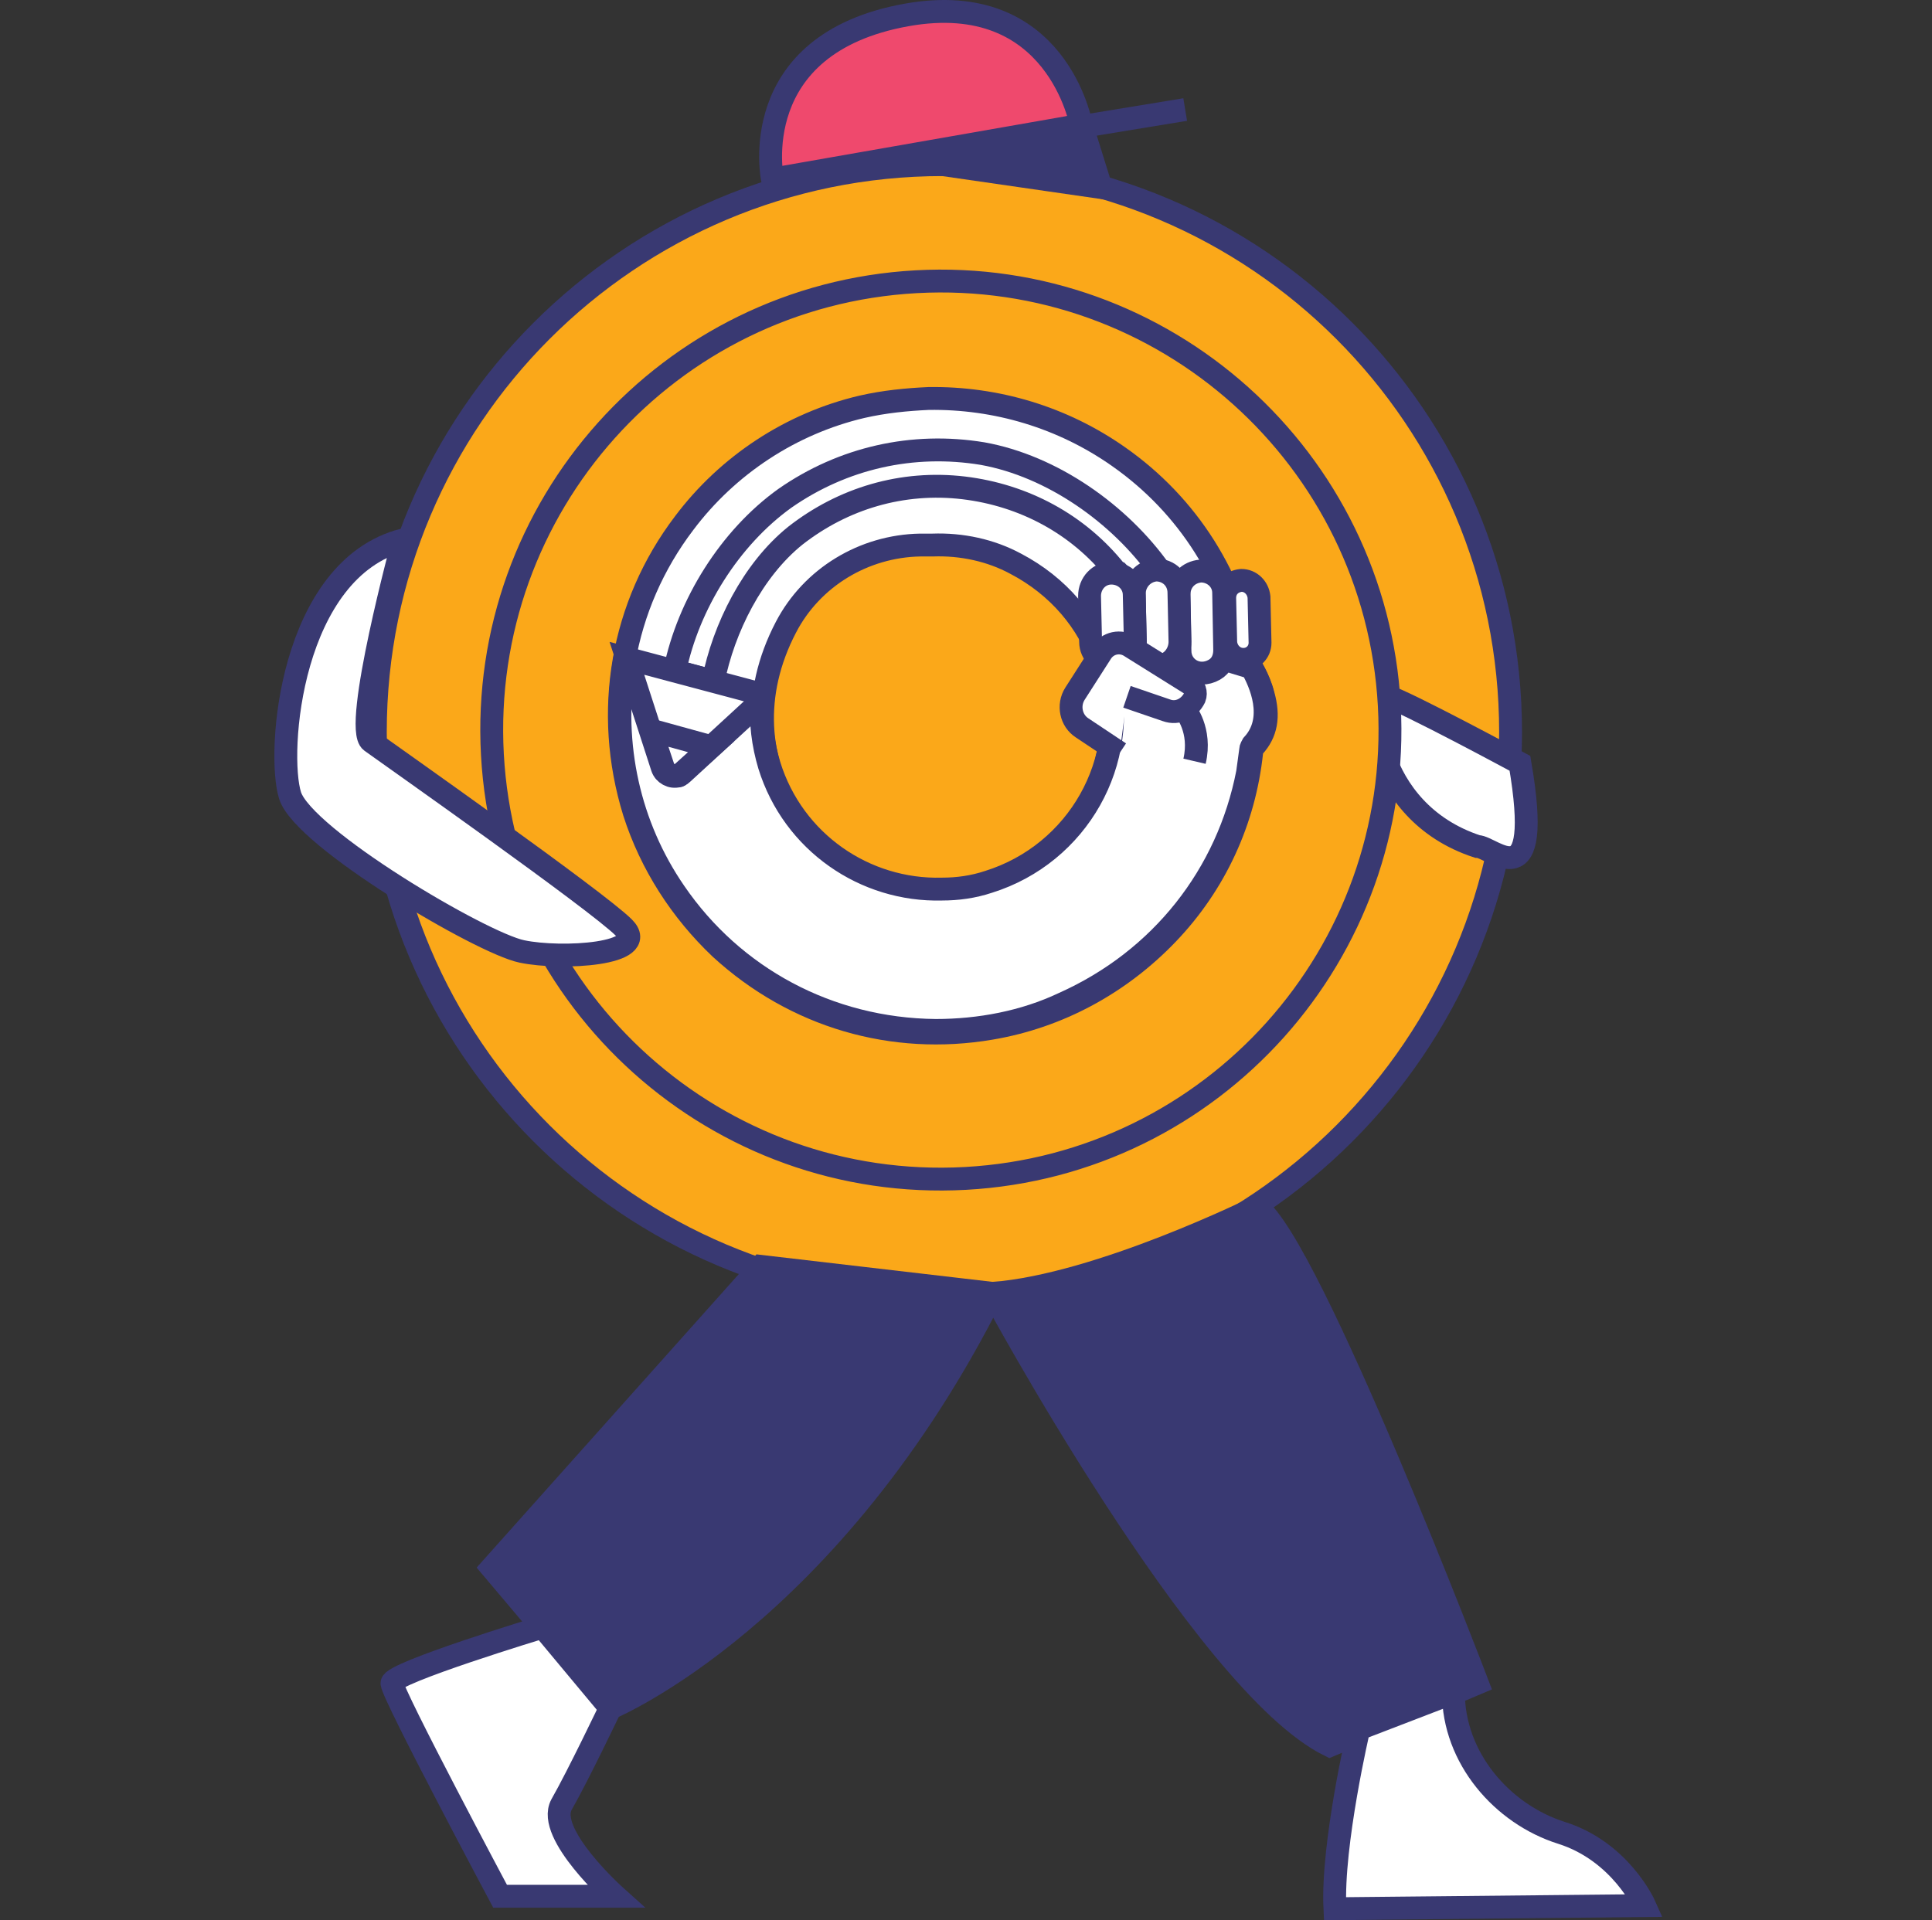 <svg width="169" height="168" viewBox="0 0 169 168" fill="none" xmlns="http://www.w3.org/2000/svg">
<rect x="0" y="0" width="169" height="168" fill="#333333" stroke="none"/>
<g clip-path="url(#clip0)">
<path d="M82.484 113.71C109.907 113.71 132.137 91.479 132.137 64.057C132.137 36.634 109.907 14.404 82.484 14.404C55.062 14.404 32.831 36.634 32.831 64.057C32.831 91.479 55.062 113.71 82.484 113.71Z" fill="#FBA819" stroke="#393972" stroke-width="2" stroke-miterlimit="10"/>
<path d="M67.57 15.677C67.57 15.677 65.115 3.855 79.301 1.308C92.487 -1.056 94.579 10.948 94.579 10.948L67.57 15.677Z" fill="#EF496D" stroke="#393972" stroke-width="2" stroke-miterlimit="10"/>
<path d="M86.486 12.403L103.673 9.584" stroke="#393972" stroke-width="2" stroke-miterlimit="10"/>
<path d="M132.956 66.785C132.956 66.785 122.862 61.328 121.225 60.874C119.588 60.419 119.77 70.968 129.228 74.06C130.592 74.06 135.048 78.971 132.956 66.785Z" fill="white" stroke="#393972" stroke-width="2" stroke-miterlimit="10"/>
<path d="M66.57 110.8L43.017 137.172L53.384 149.449C53.384 149.449 72.663 141.446 86.85 113.164L66.57 110.8Z" fill="#393972" stroke="#393972" stroke-width="2" stroke-miterlimit="10"/>
<path d="M86.85 113.164C86.85 113.164 105.22 147.266 116.314 152.723L129.228 147.266C129.228 147.266 114.587 108.89 109.949 105.616C109.949 105.616 96.217 112.436 86.85 113.164Z" fill="#393972" stroke="#393972" stroke-width="2" stroke-miterlimit="10"/>
<path d="M47.473 142.355C47.473 142.355 34.287 146.357 34.287 147.266C34.287 148.176 43.744 165.909 43.744 165.909H53.839C53.839 165.909 47.746 160.452 49.11 157.906C50.565 155.36 53.384 149.449 53.384 149.449L47.473 142.355Z" fill="white" stroke="#393972" stroke-width="2" stroke-miterlimit="10"/>
<path d="M118.861 151.268C118.861 151.268 116.496 161.362 116.769 167L143.869 166.727C143.869 166.727 141.777 161.998 136.594 160.362C131.41 158.725 127.136 153.814 127.136 148.085L118.861 151.268Z" fill="white" stroke="#393972" stroke-width="2" stroke-miterlimit="10"/>
<path d="M94.58 10.857L96.308 16.404L82.485 14.404L94.58 10.857Z" fill="#393972" stroke="#393972" stroke-width="2" stroke-miterlimit="10"/>
<path d="M84.458 103.103C106.123 101.911 122.719 83.383 121.527 61.718C120.335 40.054 101.807 23.458 80.142 24.649C58.478 25.841 41.882 44.37 43.073 66.034C44.265 87.699 62.794 104.295 84.458 103.103Z" fill="#FBA819" stroke="#393972" stroke-width="2" stroke-miterlimit="10"/>
<path fill-rule="evenodd" clip-rule="evenodd" d="M82.393 78.152C71.299 78.425 62.569 66.694 68.752 54.872C71.026 50.507 75.573 47.778 80.484 47.687H81.575C84.121 47.596 86.667 48.142 88.85 49.324C96.307 53.235 99.399 61.874 95.579 70.058C93.306 74.969 88.395 77.97 83.03 78.152H82.393ZM81.211 34.865C79.301 34.956 77.392 35.138 75.391 35.593C69.207 37.047 63.66 40.685 59.84 45.778C54.384 52.962 52.747 62.238 55.475 71.059C56.93 75.606 59.568 79.698 63.023 82.972C69.571 88.974 78.119 91.429 86.667 89.974C92.579 88.974 97.944 86.064 102.127 81.699C106.31 77.334 108.857 71.786 109.493 65.784C109.493 65.603 109.584 65.512 109.675 65.33C110.766 64.147 111.039 62.692 110.494 60.783C110.13 59.328 109.311 58.145 109.311 58.145C109.22 58.054 109.22 57.964 109.22 57.873C107.947 50.597 103.946 44.232 97.853 39.958C92.942 36.502 87.122 34.774 81.211 34.865Z" fill="white" stroke="#393972" stroke-width="2" stroke-miterlimit="10"/>
<path fill-rule="evenodd" clip-rule="evenodd" d="M54.565 58.146C53.474 65.148 55.02 72.241 59.021 78.061C64.114 85.518 72.481 90.065 81.847 90.156C85.667 90.156 89.577 89.429 93.033 87.792C101.581 83.972 107.401 76.515 109.129 67.603C109.22 66.967 109.311 66.239 109.402 65.603C109.402 65.421 109.493 65.33 109.584 65.148C111.675 62.874 110.22 59.692 109.493 58.418L104.4 56.872L96.852 58.782C98.853 66.603 94.306 74.697 86.485 77.152C85.121 77.607 83.757 77.788 82.393 77.788C75.663 77.97 69.388 73.696 67.297 66.967C66.751 65.148 66.478 63.147 66.66 61.237L54.565 58.146Z" fill="white" stroke="#393972" stroke-width="2" stroke-miterlimit="10"/>
<path fill-rule="evenodd" clip-rule="evenodd" d="M59.022 58.691L62.386 59.601C63.296 54.963 65.842 49.87 69.57 46.869C73.754 43.595 78.937 42.049 84.303 42.686C89.577 43.322 94.306 45.869 97.58 49.961L97.762 50.052L99.126 51.507C99.58 50.87 100.49 50.234 101.49 49.961C97.944 44.959 92.032 40.776 85.939 39.685C79.847 38.684 73.754 40.049 68.661 43.595C63.841 47.051 60.204 52.871 59.022 58.691Z" fill="white" stroke="#393972" stroke-width="2" stroke-miterlimit="10"/>
<path fill-rule="evenodd" clip-rule="evenodd" d="M54.839 57.6L57.931 67.149C58.113 67.694 58.749 68.058 59.295 67.876C59.386 67.876 59.568 67.785 59.659 67.694L66.388 61.51C66.661 61.237 66.57 60.692 66.115 60.601L54.839 57.6Z" fill="white" stroke="#393972" stroke-width="2" stroke-miterlimit="10"/>
<path fill-rule="evenodd" clip-rule="evenodd" d="M103.673 62.147C103.673 62.147 105.128 63.875 104.491 66.603L103.673 62.147Z" fill="white"/>
<path d="M103.673 62.147C103.673 62.147 105.128 63.875 104.491 66.603" stroke="#393972" stroke-width="2" stroke-miterlimit="10"/>
<path fill-rule="evenodd" clip-rule="evenodd" d="M108.584 50.779C109.402 50.779 110.039 51.416 110.13 52.234L110.221 56.236C110.221 57.054 109.584 57.691 108.766 57.691C107.947 57.691 107.311 57.054 107.22 56.236L107.129 52.325C107.129 51.507 107.675 50.87 108.584 50.779Z" fill="white" stroke="#393972" stroke-width="2" stroke-miterlimit="10"/>
<path fill-rule="evenodd" clip-rule="evenodd" d="M105.037 49.961C106.128 49.961 107.038 50.779 107.038 51.871L107.129 56.872C107.129 57.6 106.856 58.236 106.219 58.6C104.764 59.419 103.218 58.418 103.218 56.963L103.127 52.053C103.127 50.87 103.946 50.052 105.037 49.961Z" fill="white" stroke="#393972" stroke-width="2" stroke-miterlimit="10"/>
<path fill-rule="evenodd" clip-rule="evenodd" d="M101.127 49.87C102.218 49.87 103.127 50.688 103.127 51.871L103.218 56.145C103.218 57.236 102.4 58.236 101.308 58.236C100.217 58.236 99.308 57.418 99.308 56.236L99.217 51.962C99.217 50.87 100.035 49.961 101.127 49.87Z" fill="white" stroke="#393972" stroke-width="2" stroke-miterlimit="10"/>
<path fill-rule="evenodd" clip-rule="evenodd" d="M97.671 50.143H97.216C98.308 50.143 99.217 50.961 99.217 52.053L99.308 56.054C99.308 57.145 98.49 58.054 97.398 58.054C96.307 58.054 95.398 57.236 95.398 56.145L95.307 52.144C95.307 51.052 96.125 50.143 97.216 50.143" fill="white"/>
<path d="M97.671 50.143H97.216C98.308 50.143 99.217 50.961 99.217 52.053L99.308 56.054C99.308 57.145 98.49 58.054 97.398 58.054C96.307 58.054 95.398 57.236 95.398 56.145L95.307 52.144C95.307 51.052 96.125 50.143 97.216 50.143" stroke="#393972" stroke-width="2" stroke-miterlimit="10"/>
<path fill-rule="evenodd" clip-rule="evenodd" d="M97.944 65.875L94.67 63.693C93.67 63.056 93.397 61.692 94.034 60.692L96.307 57.145C96.853 56.236 98.035 55.963 98.945 56.6L104.037 59.782C104.492 60.055 104.674 60.601 104.492 61.056C104.037 61.965 103.037 62.511 102.037 62.147L98.581 60.965" fill="white"/>
<path d="M97.944 65.875L94.67 63.693C93.67 63.056 93.397 61.692 94.034 60.692L96.307 57.145C96.853 56.236 98.035 55.963 98.945 56.6L104.037 59.782C104.492 60.055 104.674 60.601 104.492 61.056C104.037 61.965 103.037 62.511 102.037 62.147L98.581 60.965" stroke="#393972" stroke-width="2" stroke-miterlimit="10"/>
<path fill-rule="evenodd" clip-rule="evenodd" d="M56.93 63.875L62.205 65.33L59.386 67.876C59.295 67.967 58.294 67.785 58.112 67.421L56.93 63.875Z" fill="white" stroke="#393972" stroke-width="2" stroke-miterlimit="10"/>
<path d="M35.287 47.233C35.287 47.233 30.831 63.693 32.468 64.875C34.105 66.057 52.202 78.789 54.566 81.153C56.931 83.518 49.11 83.972 45.654 83.245C42.108 82.517 26.557 73.332 25.375 69.604C24.192 65.876 25.375 49.779 35.287 47.233Z" fill="white" stroke="#393972" stroke-width="2" stroke-miterlimit="10"/>
</g>
<defs>
<clipPath id="clip0">
<rect width="168" height="168" fill="white" transform="translate(0.75)"/>
</clipPath>
</defs>
</svg>
